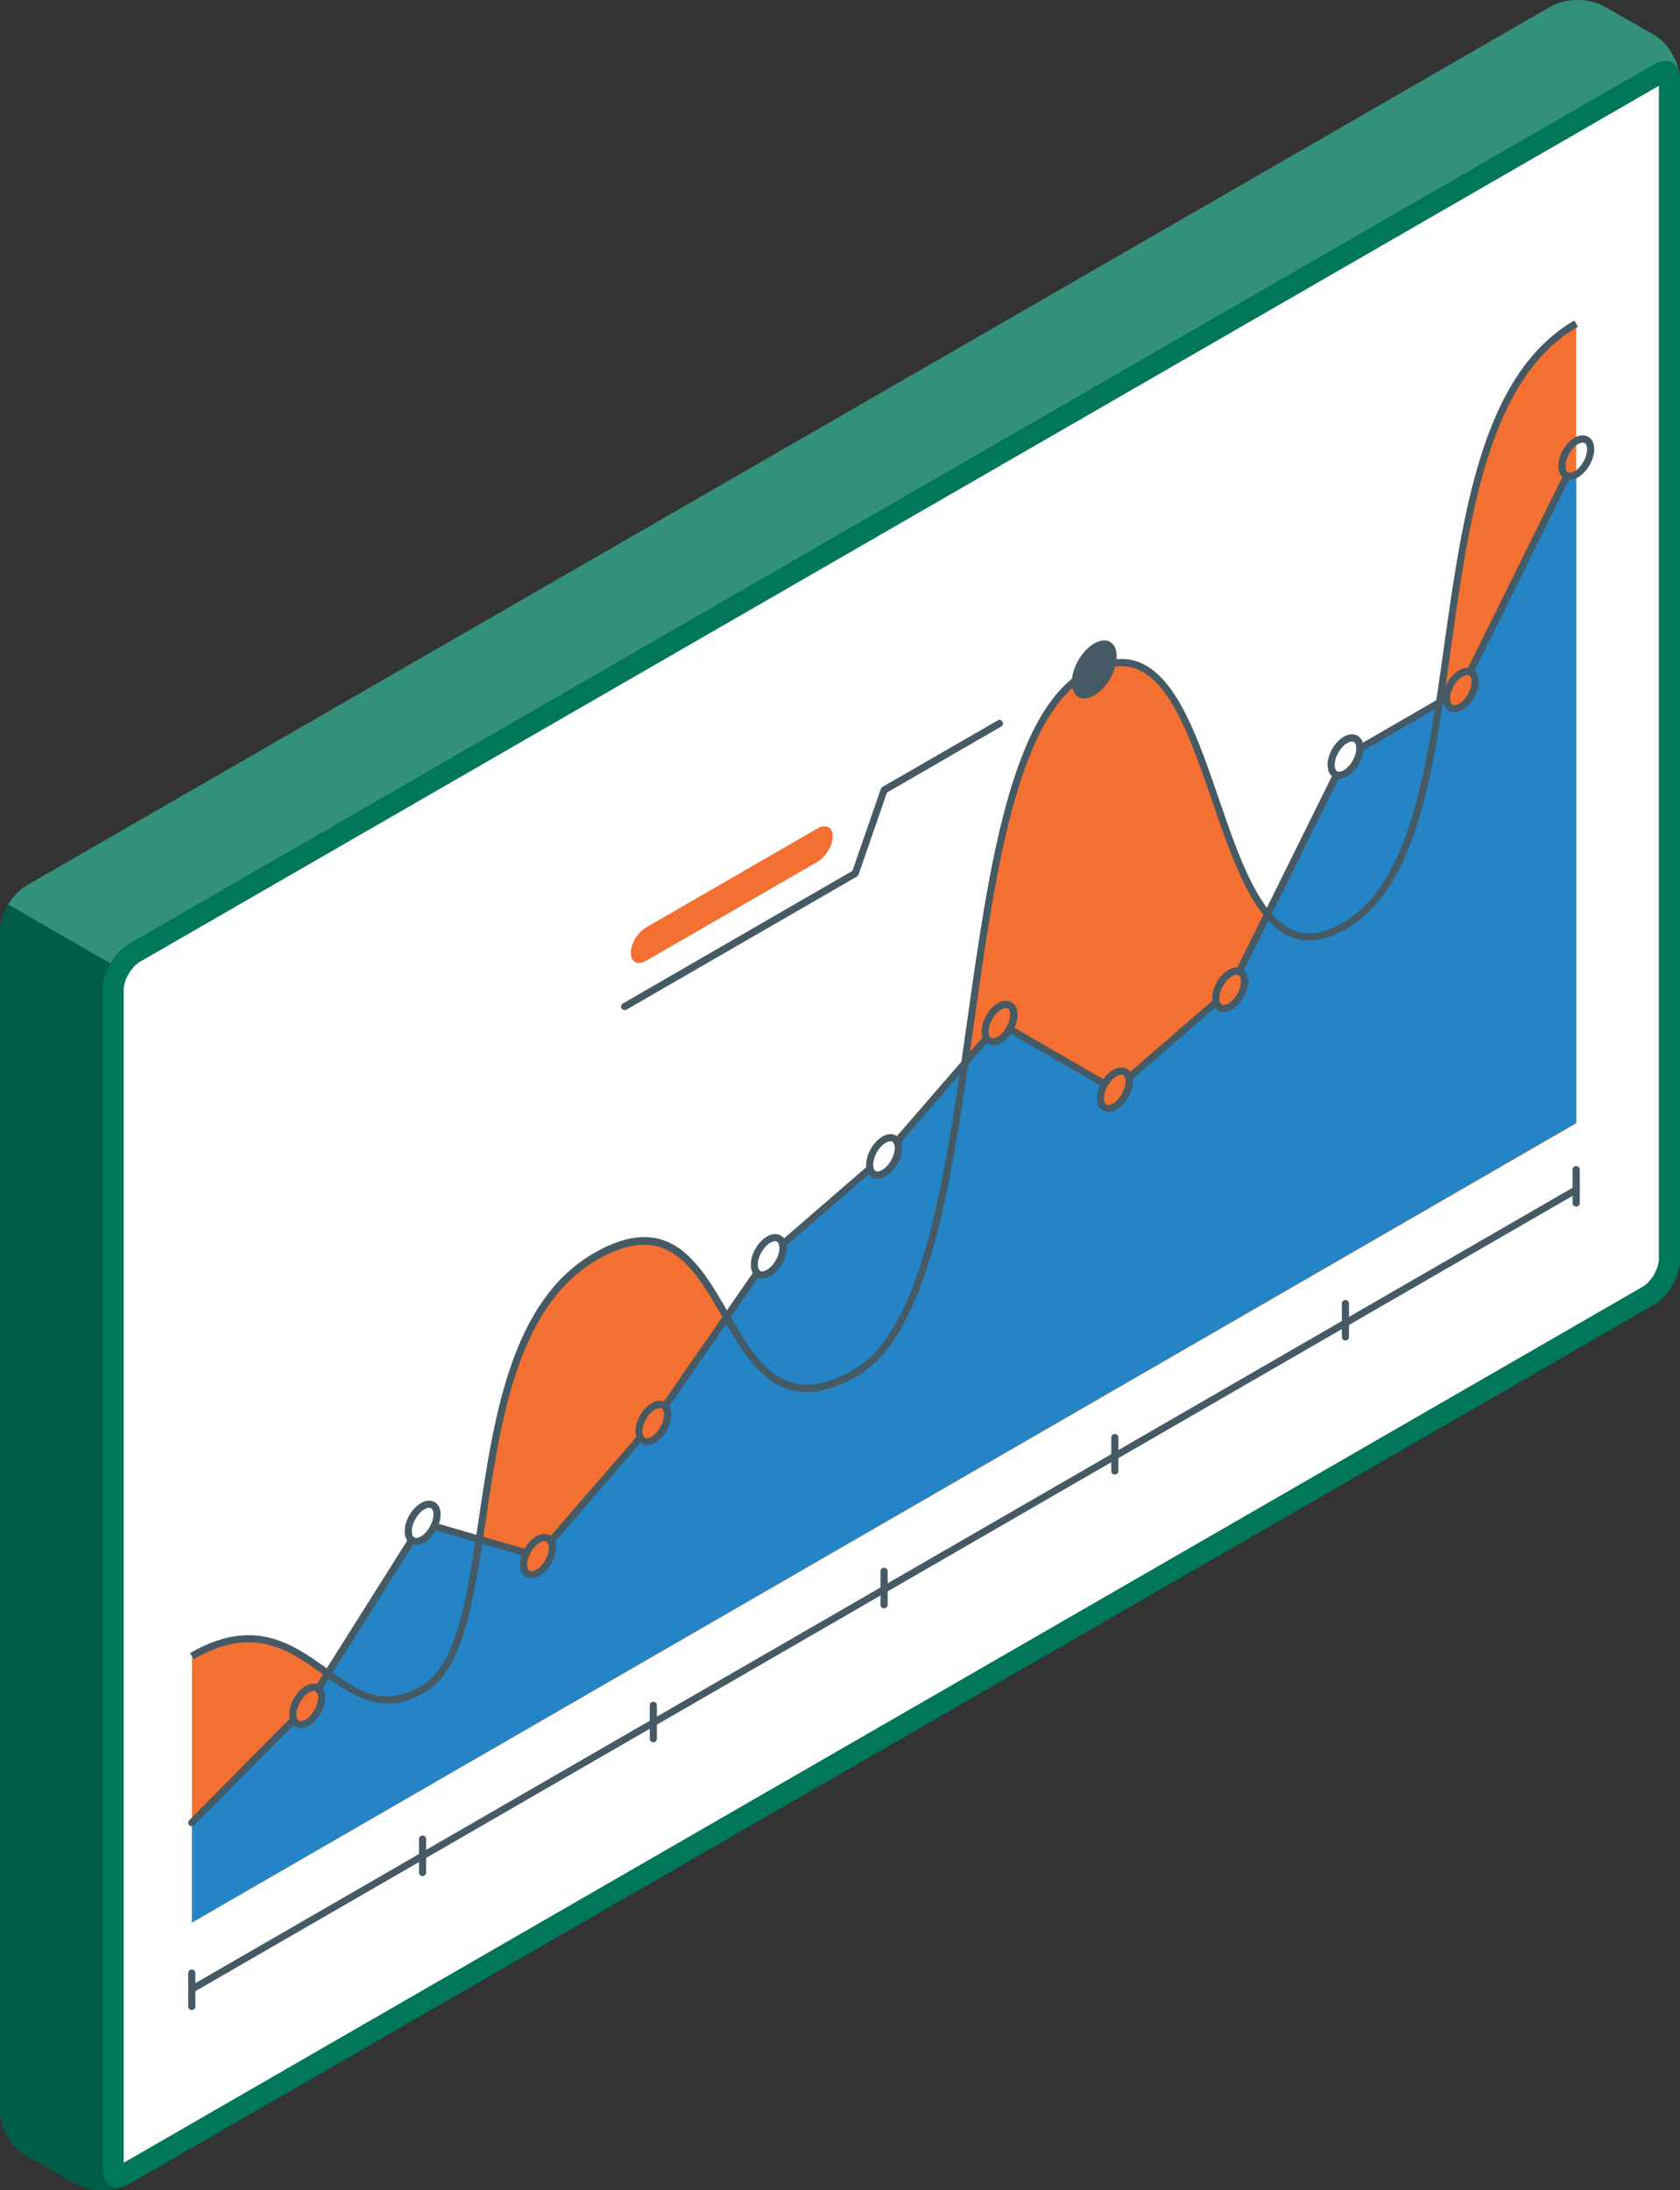 <?xml version="1.0" encoding="UTF-8"?> <svg xmlns="http://www.w3.org/2000/svg" id="Layer_2" viewBox="0 0 98.72 128.67"><rect x="0" y="0" width="98.72" height="128.67" fill="#333333" stroke="none"/><defs><style>.cls-1{fill:#f37032;}.cls-2{fill:#00765a;}.cls-3{fill:#fff;}.cls-4{opacity:.2;}.cls-5{fill:#2484c6;}.cls-6{fill:#455a64;}</style></defs><g id="Hero_-_Unexpanded"><path class="cls-2" d="M91.14.38L1.54,52.03c-.85.49-1.54,1.69-1.54,2.67v69.29c0,.98.69,2.17,1.55,2.65l2.94,1.67c.86.48,2.24.48,3.09-.02l89.6-51.65c.85-.49,1.54-1.69,1.54-2.67V4.68c0-.98-.69-2.17-1.55-2.65l-2.94-1.67c-.86-.48-2.24-.48-3.09.02Z"></path><path class="cls-4" d="M7.58,128.29c-.82.48-2.32.49-3.09.02l-2.93-1.67c-.85-.48-1.55-1.67-1.55-2.65V54.7c0-.51.19-1.08.49-1.57l6,3.47c-.28.48-.46,1.03-.46,1.52v69.28c0,.9.63,1.42,1.54.89Z"></path><g class="cls-4"><path class="cls-3" d="M98.7,4.4c-.12-.78-.75-1.05-1.52-.61L7.58,55.45c-.43.25-.81.67-1.09,1.15l-6.01-3.47c.28-.46.65-.86,1.06-1.1L91.14.37c.85-.49,2.23-.5,3.09-.01l2.93,1.66c.78.44,1.42,1.46,1.53,2.38Z"></path></g><path class="cls-3" d="M6.89,127.89c-.21,0-.24-.3-.24-.48V58.12c0-.76.58-1.76,1.23-2.14L97.48,4.32c.19-.11.32-.13.38-.13.21,0,.24.3.24.48v69.29c0,.76-.58,1.76-1.23,2.14L7.27,127.76c-.19.11-.32.13-.38.13Z"></path><path class="cls-2" d="M97.48,5.04v68.93c0,.54-.46,1.33-.92,1.6L7.27,127.05v-16.6s0-52.33,0-52.33c0-.54.46-1.33.92-1.6L97.48,5.04M97.86,3.58c-.21,0-.44.07-.69.21L7.58,55.45c-.85.49-1.54,1.69-1.54,2.67v52.33s0,16.96,0,16.96c0,.7.35,1.1.85,1.1.21,0,.44-.07.69-.21l89.6-51.65c.85-.49,1.54-1.69,1.54-2.67V4.68c0-.7-.35-1.1-.85-1.1h0Z"></path><g id="Chart"><path class="cls-6" d="M11.27,117.06c-.07,0-.14-.04-.18-.1-.06-.1-.02-.23.08-.28l81.35-46.97c.1-.06.23-.02.28.08.06.1.02.23-.08.28L11.38,117.03s-.07.03-.1.03Z"></path><path class="cls-6" d="M11.27,118.08c-.12,0-.21-.09-.21-.21v-1.96c0-.12.09-.21.21-.21s.21.09.21.21v1.96c0,.12-.09.21-.21.21Z"></path><path class="cls-6" d="M24.83,110.21c-.12,0-.21-.09-.21-.21v-1.96c0-.12.09-.21.21-.21s.21.09.21.21v1.96c0,.12-.09.21-.21.21Z"></path><path class="cls-6" d="M38.39,102.35c-.12,0-.21-.09-.21-.21v-1.96c0-.12.09-.21.21-.21s.21.09.21.21v1.96c0,.12-.09.21-.21.21Z"></path><path class="cls-6" d="M51.95,94.48c-.12,0-.21-.09-.21-.21v-1.96c0-.12.09-.21.21-.21s.21.09.21.21v1.96c0,.12-.09.21-.21.21Z"></path><path class="cls-6" d="M65.51,86.62c-.12,0-.21-.09-.21-.21v-1.96c0-.12.09-.21.21-.21s.21.09.21.21v1.96c0,.12-.09.21-.21.21Z"></path><path class="cls-6" d="M79.06,78.75c-.12,0-.21-.09-.21-.21v-1.96c0-.12.09-.21.21-.21s.21.09.21.21v1.96c0,.12-.09.21-.21.21Z"></path><path class="cls-6" d="M92.62,70.88c-.12,0-.21-.09-.21-.21v-1.96c0-.12.09-.21.21-.21s.21.09.21.21v1.96c0,.12-.09.21-.21.21Z"></path><path class="cls-1" d="M11.27,97.29c6.78-3.91,8.47,4.89,13.56,1.96,5.08-2.94,1.69-20.55,10.17-25.44,8.47-4.89,6.78,11.74,15.25,6.85s5.08-36.2,13.56-41.09c8.47-4.89,6.78,19.81,15.25,14.79,8.47-5.01,3.39-29.47,13.56-35.34v46.97S11.28,112.94,11.28,112.94v-15.65Z"></path><path class="cls-5" d="M92.62,27.86v38.11L11.28,112.94v-5.87l5.98-6.05c.12.3.43.38.8.18.47-.27.85-.93.85-1.47,0-.25-.08-.43-.21-.52l5.51-8.74c.15.12.38.11.63-.03.28-.16.52-.45.68-.78l5.43,1.56c-.11.22-.17.46-.17.68,0,.54.38.76.85.49.47-.27.85-.93.85-1.47,0-.15-.03-.28-.09-.38l5.26-6.08c.13.25.43.3.76.11.47-.27.85-.93.85-1.46,0-.22-.07-.39-.18-.49l5.43-7.84c.15.15.4.16.68,0,.47-.27.85-.93.85-1.47,0-.08,0-.15-.02-.22l5.14-4.45c.09.38.42.5.82.27.47-.27.85-.93.85-1.47,0-.15-.03-.28-.09-.38l5.27-6.08c.13.24.42.3.76.1.24-.13.45-.37.6-.63l5.58,3.22c-.15.27-.25.56-.25.83,0,.54.38.76.85.49.47-.27.85-.93.85-1.47,0-.08,0-.15-.02-.22l5.14-4.45c.09.38.43.5.82.27.47-.27.85-.93.85-1.46,0-.31-.13-.51-.32-.58h0s5.72-11.57,5.72-11.57c.15.05.33.03.53-.09.47-.27.85-.92.85-1.46h0s5.08-2.94,5.08-2.94c0,.54.38.76.85.49.47-.27.85-.93.85-1.47,0-.31-.13-.51-.32-.58l5.7-11.52c.15.06.34.04.55-.08Z"></path><path class="cls-6" d="M11.27,107.28c-.05,0-.11-.02-.15-.06-.08-.08-.08-.21,0-.29l5.99-6.05c.08-.08.21-.08.29,0,.08.08.08.21,0,.3l-5.99,6.05s-.09.06-.15.06Z"></path><path class="cls-6" d="M18.69,99.42s-.08-.01-.11-.03c-.1-.06-.13-.19-.07-.29l5.51-8.74c.06-.1.19-.13.29-.07.1.06.13.19.07.29l-5.51,8.74c-.04.06-.11.1-.18.1Z"></path><path class="cls-6" d="M30.93,91.43s-.04,0-.06,0l-5.42-1.57c-.11-.03-.17-.15-.14-.26.03-.11.15-.18.26-.14l5.42,1.57c.11.03.17.15.14.26-.03.09-.11.15-.2.15Z"></path><path class="cls-6" d="M32.36,90.75s-.1-.02-.14-.05c-.09-.08-.1-.21-.02-.29l5.27-6.08c.08-.09.21-.1.29-.02.09.08.1.21.02.29l-5.27,6.08s-.1.07-.16.07Z"></path><path class="cls-6" d="M39.07,82.82s-.08-.01-.12-.04c-.09-.07-.12-.2-.05-.29l5.42-7.83c.07-.09.2-.12.29-.05.09.07.12.2.05.29l-5.42,7.83c-.04.06-.11.09-.17.09Z"></path><path class="cls-6" d="M45.99,73.3c-.06,0-.12-.02-.16-.07-.08-.09-.07-.22.02-.29l5.14-4.45c.09-.08.22-.07.29.02.08.09.07.22-.02.29l-5.14,4.45s-.09.05-.14.05Z"></path><path class="cls-6" d="M52.7,67.27s-.1-.02-.14-.05c-.09-.08-.1-.21-.02-.29l5.27-6.08c.08-.09.21-.1.29-.02.09.08.1.21.02.29l-5.27,6.08s-.1.07-.16.07Z"></path><path class="cls-6" d="M64.9,63.88s-.07,0-.1-.03l-5.58-3.22c-.1-.06-.13-.18-.08-.28.06-.1.19-.13.28-.08l5.58,3.22c.1.06.13.18.08.28-.04.07-.11.1-.18.1Z"></path><path class="cls-6" d="M66.33,63.52c-.06,0-.12-.02-.16-.07-.08-.09-.07-.22.02-.29l5.13-4.44c.09-.08.22-.07.29.02.08.09.07.22-.02.29l-5.13,4.45s-.09.05-.14.05Z"></path><path class="cls-6" d="M72.81,57.29s-.06,0-.09-.02c-.1-.05-.15-.18-.09-.28l5.71-11.54c.05-.1.18-.14.28-.09.1.05.15.18.09.28l-5.71,11.54c-.04.07-.11.12-.19.12Z"></path><path class="cls-6" d="M79.91,44.17c-.07,0-.14-.04-.18-.1-.06-.1-.02-.23.08-.28l5.08-2.94c.1-.06.23-.02.28.08.06.1.02.23-.08.28l-5.08,2.94s-.07.03-.1.03Z"></path><path class="cls-6" d="M86.37,39.68s-.06,0-.09-.02c-.1-.05-.15-.18-.09-.28l5.7-11.52c.05-.1.18-.15.28-.09.1.05.15.18.09.28l-5.7,11.52c-.04.07-.11.12-.19.12Z"></path><path class="cls-6" d="M17.67,101.52c-.12,0-.23-.03-.32-.09-.23-.13-.35-.39-.35-.73,0-.62.42-1.34.95-1.65h0c.29-.17.58-.19.81-.06.23.13.35.39.35.73,0,.62-.42,1.34-.95,1.65-.17.1-.33.14-.48.14ZM18.16,99.42c-.4.23-.74.82-.74,1.29,0,.18.05.32.14.37.09.05.23.03.39-.06.4-.23.74-.82.74-1.29,0-.18-.05-.31-.14-.37-.09-.05-.23-.03-.39.06h0Z"></path><path class="cls-6" d="M24.45,90.76c-.12,0-.23-.03-.32-.08-.23-.13-.35-.39-.35-.73,0-.62.42-1.34.95-1.65h0c.29-.17.58-.19.81-.06.23.13.35.39.35.73,0,.62-.42,1.34-.95,1.65-.17.1-.33.14-.48.14ZM24.94,88.66c-.4.23-.74.82-.74,1.29,0,.18.05.31.14.37.09.05.23.03.39-.06.4-.23.74-.82.74-1.29,0-.18-.05-.31-.14-.37-.09-.05-.23-.03-.39.06h0Z"></path><path class="cls-6" d="M31.23,92.72c-.12,0-.23-.03-.32-.09-.23-.13-.35-.39-.35-.73,0-.62.42-1.34.95-1.65.29-.17.58-.19.81-.06.23.13.35.39.35.73,0,.62-.42,1.34-.95,1.65-.17.1-.33.14-.48.14ZM31.99,90.53c-.08,0-.17.03-.27.09-.4.23-.74.82-.74,1.29,0,.18.05.32.14.37.09.05.23.03.39-.06.4-.23.74-.82.74-1.29,0-.18-.05-.32-.14-.37-.03-.02-.07-.03-.12-.03Z"></path><path class="cls-6" d="M38.01,84.9c-.12,0-.23-.03-.32-.09-.23-.13-.35-.39-.35-.73,0-.62.42-1.34.95-1.65h0c.29-.17.58-.19.81-.06.23.13.35.39.35.73,0,.62-.42,1.34-.95,1.65-.17.1-.33.14-.48.14ZM38.49,82.8c-.4.23-.74.82-.74,1.29,0,.18.05.31.14.37.09.05.23.03.39-.06.4-.23.74-.82.74-1.29,0-.18-.05-.32-.14-.37-.09-.05-.23-.03-.39.06h0Z"></path><path class="cls-6" d="M44.79,75.11c-.12,0-.23-.03-.32-.09-.23-.13-.35-.39-.35-.73,0-.62.42-1.34.95-1.65h0c.29-.17.58-.19.81-.06.23.13.35.39.35.73,0,.62-.42,1.34-.95,1.65-.17.1-.33.14-.48.14ZM45.27,73c-.4.23-.74.82-.74,1.29,0,.18.05.31.14.37.09.05.23.03.39-.06.4-.23.74-.82.74-1.29,0-.18-.05-.31-.14-.37-.09-.05-.23-.03-.39.06h0Z"></path><path class="cls-6" d="M51.57,69.24c-.12,0-.23-.03-.32-.09-.23-.13-.35-.39-.35-.73,0-.62.42-1.34.95-1.65h0c.29-.17.58-.19.81-.06.23.13.35.39.35.73,0,.62-.42,1.34-.95,1.65-.17.1-.33.14-.48.14ZM52.05,67.13c-.4.23-.74.82-.74,1.29,0,.18.05.32.14.37.09.05.23.03.39-.06.4-.23.74-.82.74-1.29,0-.18-.05-.31-.14-.37-.09-.05-.23-.03-.39.06h0Z"></path><path class="cls-6" d="M65.13,65.32c-.12,0-.23-.03-.32-.09-.23-.13-.35-.39-.35-.73,0-.62.42-1.34.95-1.65.29-.17.58-.19.81-.06.23.13.35.39.35.73,0,.62-.42,1.34-.95,1.65-.17.1-.33.14-.48.14ZM65.88,63.13c-.08,0-.17.03-.27.09-.4.23-.74.82-.74,1.29,0,.18.05.31.14.37.09.05.23.03.39-.06.4-.23.74-.82.74-1.29,0-.18-.05-.32-.14-.37-.03-.02-.07-.03-.12-.03Z"></path><path class="cls-6" d="M71.9,59.45c-.12,0-.23-.03-.32-.09-.23-.13-.35-.39-.35-.73,0-.62.42-1.34.95-1.65h0c.29-.17.58-.19.81-.06.23.13.35.39.35.73,0,.62-.42,1.34-.95,1.65-.17.1-.33.14-.48.14ZM72.39,57.35c-.4.23-.74.82-.74,1.29,0,.18.05.31.14.37.09.05.23.03.39-.06.4-.23.74-.82.74-1.29,0-.18-.05-.32-.14-.37-.09-.05-.23-.03-.39.06h0Z"></path><path class="cls-6" d="M85.46,41.84c-.12,0-.23-.03-.32-.09-.23-.13-.35-.39-.35-.73,0-.62.42-1.34.95-1.65h0c.29-.17.58-.19.81-.06.23.13.35.39.35.73,0,.62-.42,1.34-.95,1.65-.17.1-.33.14-.48.14ZM85.95,39.74c-.4.23-.74.82-.74,1.29,0,.18.05.32.14.37.09.05.23.03.39-.06.4-.23.74-.82.74-1.29,0-.18-.05-.31-.14-.37-.09-.05-.23-.03-.39.06h0Z"></path><path class="cls-6" d="M78.68,45.75c-.12,0-.23-.03-.32-.09-.23-.13-.35-.39-.35-.73,0-.62.42-1.34.95-1.65h0c.29-.17.58-.19.81-.06.23.13.35.39.35.73,0,.62-.42,1.34-.95,1.65-.17.1-.33.14-.48.14ZM79.17,43.65c-.4.23-.74.82-.74,1.29,0,.18.05.31.14.37.09.05.23.03.39-.06.4-.23.74-.82.74-1.29,0-.18-.05-.31-.14-.37-.09-.05-.23-.03-.39.06h0Z"></path><path class="cls-6" d="M92.24,28.19c-.12,0-.23-.03-.32-.09-.23-.13-.35-.39-.35-.73,0-.62.42-1.34.95-1.65.29-.17.58-.19.81-.06.23.13.35.39.35.73,0,.62-.42,1.34-.95,1.65-.17.1-.33.14-.48.14ZM93,26c-.08,0-.17.03-.27.09-.4.23-.74.82-.74,1.29,0,.18.05.32.14.37.09.05.23.03.39-.06.4-.23.74-.82.74-1.29,0-.18-.05-.32-.14-.37-.03-.02-.07-.03-.12-.03Z"></path><path class="cls-6" d="M58.35,61.41c-.12,0-.23-.03-.32-.09-.23-.13-.35-.39-.35-.73,0-.62.42-1.34.95-1.65h0c.29-.17.58-.19.81-.06.23.13.35.39.35.73,0,.62-.42,1.34-.95,1.65-.17.1-.33.14-.48.14ZM59.1,59.22c-.08,0-.17.03-.27.09h0c-.4.23-.74.82-.74,1.29,0,.18.05.32.14.37.09.05.23.03.39-.06.4-.23.74-.82.74-1.29,0-.18-.05-.32-.14-.37-.03-.02-.07-.03-.12-.03ZM58.73,59.13h0,0Z"></path><path class="cls-6" d="M22.77,100.07c-1.4,0-2.58-.84-3.79-1.71-2.01-1.44-4.08-2.92-7.6-.89l-.21-.36c3.75-2.17,6.03-.53,8.05.91,1.75,1.26,3.27,2.34,5.51,1.04,2.13-1.23,2.72-5.2,3.4-9.8.89-6.01,1.9-12.83,6.76-15.64,4.42-2.55,6.19.53,7.91,3.5.82,1.42,1.67,2.89,2.8,3.66,1.25.85,2.69.75,4.54-.31,4.15-2.4,5.43-11.55,6.68-20.39,1.26-8.95,2.56-18.2,6.88-20.7,1.18-.68,2.26-.84,3.2-.49,2.25.84,3.51,4.5,4.72,8.03,1.18,3.44,2.4,6.99,4.46,7.75.84.31,1.78.15,2.87-.49,3.95-2.34,4.9-9.05,5.9-16.17,1.11-7.89,2.26-16.06,7.66-19.18l.21.36c-5.23,3.02-6.36,11.08-7.46,18.88-1.01,7.21-1.97,14.03-6.1,16.47-1.18.7-2.27.88-3.22.53-2.25-.83-3.5-4.48-4.71-8.01-1.18-3.44-2.4-7-4.47-7.77-.84-.31-1.77-.16-2.85.46-4.15,2.4-5.43,11.55-6.68,20.4-1.26,8.95-2.56,18.2-6.88,20.7-1.98,1.14-3.61,1.24-4.99.3-1.2-.82-2.08-2.34-2.92-3.8-1.69-2.93-3.28-5.69-7.34-3.35-4.69,2.71-5.68,9.42-6.56,15.34-.7,4.71-1.3,8.77-3.61,10.1-.79.46-1.51.65-2.17.65Z"></path><path class="cls-6" d="M64.3,37.8c.73-.42,1.32-.08,1.32.76,0,.84-.59,1.87-1.32,2.29-.73.42-1.32.08-1.32-.76s.59-1.87,1.32-2.29Z"></path><path class="cls-6" d="M36.7,59.33c-.07,0-.14-.04-.18-.1-.06-.1-.02-.23.08-.28l13.49-7.79,1.67-4.82s.05-.09.09-.11l6.78-3.91c.1-.06.23-.02.28.08.06.1.02.23-.08.28l-6.71,3.88-1.67,4.82s-.05.09-.09.11l-13.56,7.83s-.07.03-.1.03Z"></path><path class="cls-1" d="M37.07,55.98c0-.54.4-1.21.9-1.5l10.06-5.81c.5-.29.9-.08.9.46s-.4,1.21-.9,1.5l-10.06,5.81c-.5.29-.9.08-.9-.46Z"></path></g></g></svg> 